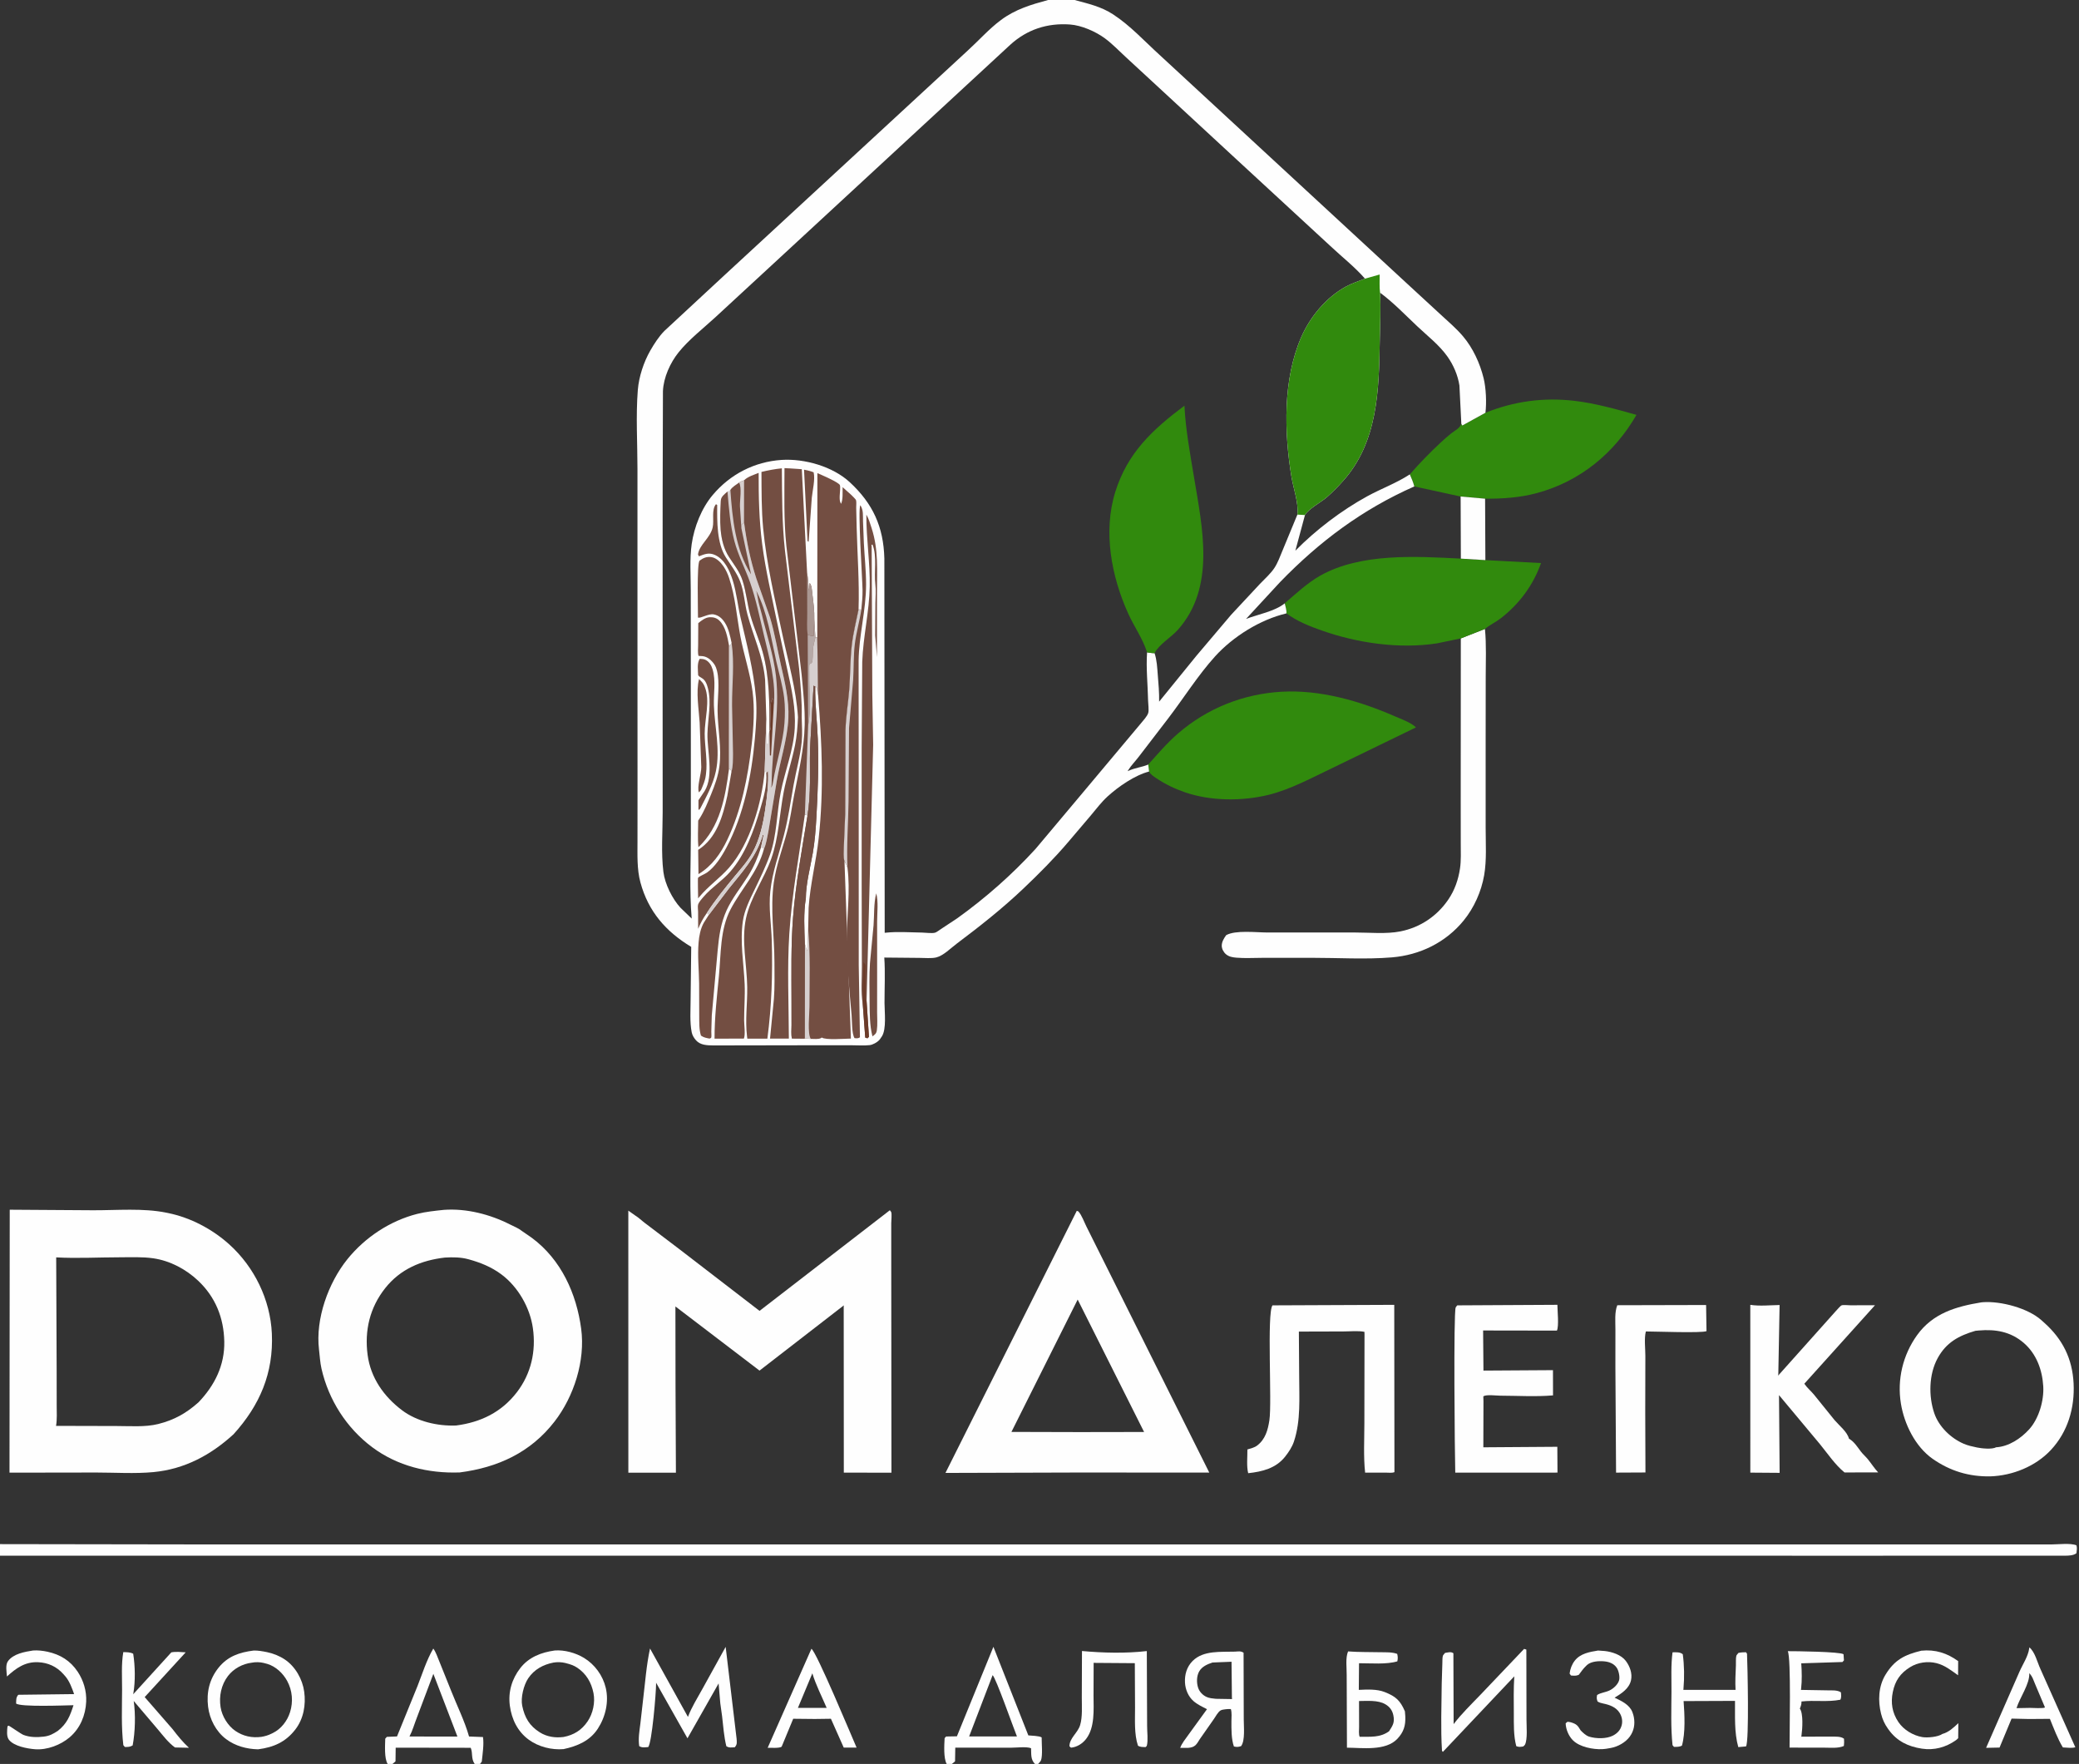 <?xml version="1.0" encoding="UTF-8"?> <svg xmlns="http://www.w3.org/2000/svg" xmlns:xlink="http://www.w3.org/1999/xlink" width="765" height="649"><rect width="100%" height="100%" fill="#333333" stroke="none"/><path fill="#FEFEFE" d="M588.024 607.28L590.515 607.457C593.212 607.764 596.548 608.859 598.23 611.081C599.724 613.055 600.71 615.708 600.158 618.199C599.467 621.322 596.635 623.076 594.118 624.626C596.578 625.791 599.566 627.148 600.639 629.878L600.765 630.232C600.956 630.765 601.103 631.264 601.205 631.822C601.672 634.381 601.251 636.816 599.711 638.931C598.131 641.1 595.318 642.663 592.692 643.134L592.248 643.209C591.343 643.377 590.49 643.529 589.565 643.568C586.175 643.71 581.314 642.788 578.826 640.353C577.228 638.789 576.174 636.297 576.11 634.055L576.772 633.494C577.209 633.53 577.623 633.56 578.046 633.69C580.128 634.332 580.539 634.835 581.617 636.65C582.459 637.516 583.566 638.589 584.735 638.954C587.279 639.749 591.134 639.811 593.504 638.582C595.117 637.747 596.257 636.563 596.722 634.782C597.142 633.178 596.789 631.479 595.889 630.099C594.557 628.059 592.255 627.26 589.975 626.783C589.133 626.607 588.576 626.469 587.844 626.022C587.482 624.968 587.486 624.739 587.675 623.637C589.11 622.735 590.84 622.667 592.357 621.911C593.75 621.217 595.343 619.758 595.772 618.213C596.115 616.973 595.627 614.686 594.91 613.626C593.864 612.082 592.144 611.433 590.344 611.26C588.375 611.072 585.527 611.221 583.995 612.581L583.649 612.915C582.607 613.891 581.786 615.077 580.933 616.218C579.917 616.665 579.114 616.552 578.046 616.46L577.563 615.747C577.769 614.051 578.393 612.375 579.452 611.016C581.526 608.357 584.914 607.79 588.024 607.28Z"></path><path fill="#FEFEFE" d="M706.989 607.339C712.118 606.823 716.415 608.191 720.535 611.164L720.508 616.385C717.95 614.59 715.67 612.705 712.565 611.923C709.343 611.113 705.688 611.632 702.866 613.384C699.232 615.64 697.354 618.384 696.494 622.506C695.659 626.511 696.259 630.225 698.578 633.632C700.519 636.481 703.945 638.534 707.308 639.121C709.192 639.45 713.157 639.081 714.71 637.979C717.111 637.319 718.832 635.65 720.604 633.993L720.547 639.517C720.271 639.8 720.018 640.057 719.694 640.286C715.982 642.903 711.701 644.067 707.187 643.378C702.168 642.613 698.063 640.664 695.017 636.48L694.675 635.999C693.477 634.337 692.68 632.566 692.178 630.58C690.981 625.838 691.179 620.481 693.782 616.198C697.125 610.694 700.872 608.811 706.989 607.339Z"></path><path fill="#FEFEFE" d="M45.369 607.86C46.63 607.915 47.883 607.839 49.014 608.461C49.73 612.956 49.837 618.554 49.069 623.045L49.008 623.371L63.038 607.951C64.772 607.616 66.573 607.843 68.326 607.944L53.24 624.41L63.473 636.161C65.397 638.652 67.193 640.916 69.528 643.051L64.395 642.945C61.919 641.178 60.056 638.632 58.104 636.324L49.205 625.843C49.924 630.895 49.746 637.197 48.819 642.18C47.841 642.792 47.075 642.756 45.943 642.762L45.385 642.097C44.585 635.402 44.903 628.42 44.924 621.682C44.938 617.185 44.6 612.29 45.369 607.86Z"></path><path fill="#FEFEFE" d="M657.841 607.515C660.385 607.499 677.256 607.694 678.357 608.648L678.507 610.889L677.966 611.502L662.798 611.986C663.014 615.015 663.098 618.197 662.757 621.216L662.692 621.762L672.387 621.925C674.006 621.969 676.034 621.752 677.397 622.659C677.472 623.62 677.631 624.476 677.189 625.372C672.509 626.316 667.6 625.467 662.885 626.022C662.91 627.044 662.672 627.701 662.285 628.64C663.602 630.429 663.227 636.183 662.893 638.453L662.812 638.96L673.845 638.957C675.323 638.969 677.311 638.801 678.527 639.722C678.622 640.67 678.59 641.444 678.476 642.391C676.45 643.318 673.627 643.015 671.428 643.016L658.497 642.992C658.449 637.943 659.118 610.063 657.841 607.515Z"></path><path fill="#FEFEFE" d="M398.13 607.453C405.86 608.164 414.264 608.361 421.986 607.477L422.099 635.021C422.082 637.09 422.52 640.398 421.997 642.275C421.934 642.501 421.689 642.629 421.534 642.806C420.554 642.765 419.565 642.853 418.728 642.275C417.305 638.026 417.668 632.803 417.655 628.376L417.577 611.931L402.821 611.823L402.425 611.777L402.382 623.934C402.407 629.005 402.927 635.614 399.619 639.846C398.29 641.547 396.249 642.832 394.08 643.019L393.519 642.492C393.519 639.484 396.558 637.626 397.442 634.734C398.363 631.719 398.053 627.745 398.065 624.586L398.13 607.453Z"></path><path fill="#FEFEFE" d="M615.43 607.935C616.769 607.927 618.175 607.771 619.206 608.648C619.756 612.667 619.823 617.202 619.466 621.244L619.419 621.746L638.624 621.747C638.45 618.766 638.624 615.722 638.753 612.74C638.798 611.706 638.669 610.188 638.913 609.208C638.974 608.962 639.508 608.391 639.679 608.155C640.634 607.943 641.504 607.913 642.48 607.91L642.844 608.461C643.03 612.733 643.678 640.569 642.48 642.551L639.632 642.813C638.111 637.418 638.473 631.372 638.422 625.804L619.506 625.878C619.863 630.775 620.228 637.51 618.899 642.258C617.962 642.789 617.003 642.706 615.959 642.721L615.433 642.088C614.751 635.62 615.016 628.956 615.048 622.457C615.071 617.693 614.807 612.657 615.43 607.935Z"></path><path fill="#FEFEFE" d="M298.575 606.636C300.426 607.714 313.464 639.033 315.191 642.985L310.466 642.992L305.749 632.381L299.835 632.459L292.162 632.384L291.88 632.364L287.623 642.65C286.822 643.286 283.631 643.039 282.48 643.062L298.575 606.636ZM298.916 615.664L293.603 628.384L299.108 628.378L304.188 628.39C302.426 624.229 300.215 619.977 298.916 615.664Z"></path><path fill="#FEFEFE" d="M746.723 606.098C748.799 607.79 749.662 611.59 750.777 614.005L763.65 642.867C762.344 643.282 760.448 642.97 759.061 642.926C757.084 639.64 755.741 635.955 754.29 632.414L746.603 632.47L740.194 632.323L735.766 642.977L730.814 643.08L743.084 615.095C744.293 612.313 746.307 609.424 746.693 606.403L746.723 606.098ZM746.704 615.617C746.928 619.54 743.197 624.638 742.004 628.474L746.977 628.382C747.891 628.387 752.021 628.657 752.481 628.211L748.971 619.91C748.279 618.337 747.935 616.858 746.704 615.617Z"></path><path fill="#FEFEFE" d="M12.162 607.264C13.841 607.13 15.84 607.359 17.487 607.719C22.205 608.75 25.891 611.035 28.575 615.055C30.734 618.288 31.893 622.191 31.715 626.101C31.488 631.092 29.521 635.864 25.677 639.165C22.339 642.032 17.313 643.936 12.914 643.596C10.034 643.373 5.117 642.478 3.274 640.092C2.335 638.877 2.613 636.638 2.752 635.177C2.893 635.097 3.013 634.937 3.175 634.937C3.475 634.939 7.72 637.975 8.626 638.323C10.974 639.224 13.6 639.247 16.062 638.957C18.228 638.701 19.46 638.001 21.265 636.846C24.653 634.18 25.751 631.391 27.046 627.394C23.875 627.455 7.474 628.123 5.928 626.769C6.001 625.441 5.826 624.618 6.724 623.56L27.274 623.308C26.477 621.058 25.546 618.474 23.957 616.666L23.631 616.307L23.311 615.94C20.852 613.184 17.661 611.723 13.984 611.572C9.203 611.376 5.908 613.779 2.561 616.829C2.444 615.219 1.929 612.615 2.905 611.238C4.874 608.463 9.051 607.755 12.162 607.264Z"></path><path fill="#FEFEFE" d="M560.815 606.681L561.635 606.922L561.646 607.483L561.696 632.758C561.69 635.034 562.14 639.984 561.142 641.901C560.997 642.178 560.707 642.351 560.49 642.576C559.411 642.719 558.97 642.86 557.939 642.461C556.899 638.588 557.05 634.341 557.034 630.361C557.016 625.842 556.912 621.285 557.207 616.774L530.921 644.573L530.603 644.162C530.087 636.047 530.441 627.667 530.501 619.523L530.732 612.079C530.783 611.268 530.698 609.968 530.93 609.208C531.012 608.937 531.537 608.401 531.727 608.149C532.858 607.996 533.839 607.598 534.799 608.274L534.885 634.35C537.814 630.511 541.326 627.12 544.664 623.645L560.815 606.681Z"></path><path fill="#FEFEFE" d="M239.188 606.531L253.14 631.7C254.475 628.131 256.652 624.697 258.492 621.351L267.018 605.929L271.037 639.67C271.134 641.053 271.317 641.811 270.362 642.874C269.162 642.918 268.304 643.151 267.264 642.475C266.359 638.754 266.144 635.209 265.704 631.439L265.042 626.684L264.422 619.383L252.966 639.574L241.415 619.11L241.421 619.471C241.439 622.662 239.884 641.387 238.502 642.798C237.219 642.877 236.373 643.117 235.215 642.461C234.781 639.602 235.302 636.899 235.645 634.066L236.641 625.295C237.418 618.971 237.833 612.779 239.188 606.531Z"></path><path fill="#FEFEFE" d="M496.041 607.602C499.984 607.904 503.99 607.807 507.944 607.902C510.004 607.952 512.174 607.803 514.129 608.515C514.372 609.564 514.399 610.197 514.171 611.253C510.2 612.47 504.309 611.939 500.077 611.951L499.993 621.751C503.01 621.613 506.637 621.414 509.502 622.547C513.595 624.167 515.213 625.614 516.959 629.65L517.1 631.474C517.247 634.837 516.553 637.252 514.171 639.766C509.866 644.31 501.329 643.062 495.631 643.02L495.535 616.271C495.566 613.602 495.032 610.034 496.041 607.602ZM500.077 625.852L500.1 635.36C500.103 636.404 499.889 638.089 500.314 639.017C504.251 638.954 507.762 639.395 511.108 636.998C512.47 634.896 513.245 633.817 512.718 631.166C512.346 629.3 511.391 627.998 509.752 627.041C507.033 625.453 503.115 625.84 500.077 625.852Z"></path><path fill="#FEFEFE" d="M454.433 607.681C455.665 607.627 456.533 607.374 457.592 608.087L457.66 632.583C457.648 635.145 458.224 640.486 456.668 642.461C455.592 642.792 455.13 642.825 454.032 642.578C453.068 639.83 453.113 636.215 453.123 633.318C453.128 631.89 453.339 630.163 452.911 628.805C452.204 628.789 451.563 628.789 450.861 628.899C450.23 628.998 449.545 629.029 449.015 629.396C448.108 630.023 447.307 631.546 446.673 632.469L441.486 639.873C441.032 640.574 440.523 641.514 439.919 642.088C438.48 643.453 436.13 643.034 434.275 643.089C434.85 641.429 436.26 639.751 437.277 638.302L444.131 628.854C442.416 627.979 440.583 627.129 439.13 625.846C437.225 624.165 436.167 621.583 436.033 619.071C435.875 616.103 436.703 613.255 438.853 611.103C442.829 607.125 449.29 607.864 454.433 607.681ZM446.167 611.686C444.291 612.306 442.275 613.155 441.251 614.973C440.289 616.679 440.265 619.113 440.858 620.937C441.354 622.466 442.578 623.746 444.055 624.39C445.059 624.828 446.326 624.933 447.402 625.04L453.351 625.14L453.298 624.55L453.161 611.403L446.167 611.686Z"></path><path fill="#FEFEFE" d="M348.345 649C347.156 646.884 347.449 642.018 347.587 639.511L348.135 638.911L352.109 638.839L365.541 605.91L378.389 638.497C379.517 638.623 382.464 638.651 383.297 639.249C383.273 641.316 383.724 645.914 383.044 647.692C382.901 648.064 382.288 648.68 382.007 649L380.814 649L350.263 649L348.345 649ZM365.249 616.336L356.605 638.896L365.666 638.881L374.202 638.894C372.973 635.899 366.43 617.287 365.249 616.336ZM350.263 649L380.814 649C379.195 647.319 379.497 645.426 379.396 643.219C377.754 642.56 373.899 643.033 372.028 643.029L351.51 643.001L351.425 648.066L350.263 649Z"></path><path fill="#FEFEFE" d="M142.643 649C141.362 646.987 141.697 642.17 141.757 639.713L142.341 639.041L146.084 638.887L153.653 620.287C155.419 615.77 156.984 610.742 159.434 606.557C160.388 607.788 160.969 609.68 161.588 611.116L165.976 622.034C168.159 627.581 170.975 633.183 172.594 638.911L177.72 639.103C178.136 641.756 177.551 645.422 177.283 648.131L176.644 649L174.658 649L144.431 649L142.643 649ZM159.462 615.857L153.472 631.755C152.532 634.123 151.849 636.636 150.683 638.902L160.257 638.93L168.313 638.925L159.462 615.857ZM144.431 649L174.658 649C173.25 646.911 174.066 645.195 173.209 643.062L145.6 643.02L145.534 648.066L144.431 649Z"></path><path fill="#FEFEFE" d="M595.103 480.227L627.786 480.149L627.937 489.755C626.42 490.543 608.791 489.877 605.615 489.88C604.956 492.466 605.439 496.249 605.437 498.958L605.39 519.256L605.47 541.767L594.655 541.82L594.41 503.018L594.417 489.08C594.423 486.291 594.069 482.839 595.103 480.227Z"></path><path fill="#FEFEFE" d="M93.357 607.278C95.001 607.246 96.64 607.544 98.24 607.87C100.531 608.338 102.837 609.26 104.795 610.568C108.679 613.164 111.299 617.828 111.931 622.393C112.602 627.24 111.717 632.367 108.701 636.296C105.121 640.961 100.644 642.896 94.952 643.624C90.745 643.524 86.559 642.404 83.166 639.846C79.452 637.046 77.128 632.522 76.569 627.95C75.926 622.69 77.051 617.833 80.389 613.636C83.776 609.376 88.153 607.934 93.357 607.278ZM92.623 611.752C89.254 612.169 85.979 613.921 83.888 616.646C81.395 619.892 80.543 624.089 81.167 628.113C81.682 631.434 83.839 634.953 86.596 636.84C89.513 638.837 92.758 639.502 96.239 639.031C97.615 638.786 98.671 638.471 99.921 637.856L100.405 637.624C103.472 636.106 105.725 633.168 106.734 629.934C107.924 626.122 107.585 622.014 105.69 618.501C104.154 615.654 101.486 613.132 98.34 612.193L97.493 611.97L97.066 611.854C95.713 611.508 94 611.478 92.623 611.752Z"></path><path fill="#FEFEFE" d="M204.129 607.262C207.702 606.98 211.851 608.144 214.889 609.99C218.856 612.401 221.815 616.455 222.891 620.982C224.112 626.12 222.817 631.671 219.982 636.03C217.051 640.537 212.393 642.472 207.359 643.549C202.975 643.925 198.134 642.691 194.57 640.086C190.466 637.086 188.265 632.544 187.606 627.583C186.935 622.526 188.336 617.768 191.437 613.76C194.584 609.692 199.191 607.946 204.129 607.262ZM203.66 611.708C199.879 612.445 196.583 614.215 194.378 617.483C192.702 619.965 191.542 624.634 192.156 627.605C193.056 631.959 194.845 635.013 198.639 637.388C201.278 639.041 204.293 639.47 207.344 639.088C211.158 638.365 214.045 636.565 216.244 633.307C218.182 630.436 219.059 626.384 218.386 622.961C217.615 619.043 215.718 615.787 212.355 613.563C211.152 612.768 209.817 612.32 208.433 611.971L208.009 611.857C206.683 611.519 205.017 611.477 203.66 611.708Z"></path><path fill="#FEFEFE" d="M536.232 480.277L573.065 480.077C573.077 482.168 573.687 487.924 572.884 489.566L545.734 489.522L545.862 504.28L571.438 504.119L571.457 513.401C565.137 513.947 558.433 513.53 552.078 513.509C550.555 513.505 546.989 513.002 545.812 513.745L545.865 515.652L545.818 532.505L573.042 532.316L573.105 541.814L535.484 541.823C535.286 534.948 534.806 483.025 535.642 481.052C535.769 480.753 536.035 480.535 536.232 480.277Z"></path><path fill="#FEFEFE" d="M644.051 480.085C647.439 480.618 651.384 480.21 654.831 480.152L654.358 505.56L654.287 506.134L675.617 482.271C676.062 481.828 677.199 480.435 677.654 480.274C678.308 480.043 680.094 480.256 680.846 480.251L689.933 480.234L663.928 509.114C664.947 510.6 666.274 511.703 667.432 513.064L675.075 522.525C676.737 524.465 679.734 526.823 680.356 529.33C682.306 530.441 683.448 532.386 684.775 534.112C685.547 535.116 686.524 535.93 687.32 536.91C688.631 538.525 689.666 540.202 691.103 541.742L678.721 541.758C675.342 539.058 672.325 534.57 669.571 531.222L654.612 513.306L654.842 541.903L644.06 541.822L644.051 480.085Z"></path><path fill="#FEFEFE" d="M468.236 480.277L513.037 480.086L513.107 541.645C512.235 542.007 511.016 541.825 510.059 541.826L502.314 541.827C501.675 535.867 502.041 529.613 502.041 523.609L502.093 490.86L502.065 490.019C499.739 489.559 496.801 489.876 494.401 489.881L477.94 489.926L478.051 506.111C478.053 514.186 478.709 522.644 476.114 530.412C475.449 532.404 474.161 534.33 472.862 535.969C469.471 540.246 464.43 541.48 459.29 542.026C458.642 539.492 459.036 535.959 458.997 533.297C460.161 532.951 461.533 532.635 462.518 531.903C465.618 529.602 466.548 526.114 467.095 522.525C468.088 516.01 466.107 483.076 468.236 480.277Z"></path><path fill="#FEFEFE" d="M537.528 234.885L546.412 231.404C546.971 237.252 546.699 243.263 546.693 249.135L546.664 277.771L546.672 304.723C546.668 310.358 547.087 316.437 546.122 322.007C545.083 328.008 542.422 333.978 538.572 338.695C531.969 346.786 522.466 351.402 512.151 352.25C502.462 353.047 492.258 352.391 482.507 352.404L464.438 352.418C461.344 352.417 458.08 352.623 455.002 352.36C453.548 352.236 452.244 352.038 451.094 351.077C450.271 350.389 449.573 349.117 449.561 348.021C449.546 346.524 450.358 345.245 451.189 344.074C454.586 342.147 462.297 343.082 466.255 343.09L498.515 343.091C503.857 343.087 510.09 343.72 515.292 342.686C522.539 341.244 528.687 337.149 532.874 331.049C535.263 327.569 536.617 323.667 537.233 319.511C537.675 316.526 537.5 313.348 537.508 310.327L537.492 294.955L537.528 234.885Z"></path><path fill="#318A0D" d="M546.593 151.868C557.071 147.646 567.876 146.17 579.125 147.451C586.805 148.326 594.729 150.548 602.166 152.646C594.013 166.775 581.407 177.117 565.567 181.404C559.35 183.087 552.877 183.527 546.464 183.483L537.462 182.686L520.417 178.973C520.021 177.423 519.396 176.002 518.765 174.538C522.206 170.573 526.269 166.392 530.123 162.824C531.39 161.651 532.683 160.479 534.045 159.416C535.502 158.278 537.037 157.684 537.718 155.937L538.077 156.559L546.593 151.868Z"></path><path fill="#318A0D" d="M472.744 221.99L472.889 221.836C476.92 218.363 481.196 214.387 485.829 211.782C500.704 203.416 521.027 204.682 537.547 205.535L546.567 206.08L567.038 207.17C564.187 215.315 558.966 222.309 552.136 227.558C550.302 228.968 548.169 229.915 546.412 231.404L537.528 234.885L528.773 236.705C514.897 238.848 499.508 236.62 486.37 231.985C481.703 230.339 477.378 228.629 473.351 225.685C473.498 224.586 472.974 223.093 472.744 221.99Z"></path><path fill="#318A0D" d="M422.515 281.299C426.068 277.318 429.476 273.318 433.529 269.817C444.2 260.602 457.472 255.315 471.517 254.512C485.756 253.697 500.326 257.892 513.25 263.545C515.462 264.513 519.057 265.803 520.822 267.437L521.012 267.643L490.428 282.493C482.855 286.088 474.707 290.552 466.544 292.505C456.852 294.823 445.401 294.748 435.959 291.487C432.354 290.242 428.753 288.53 425.593 286.395C424.565 285.701 423.387 285.009 422.819 283.87L422.515 281.299Z"></path><path fill="#FEFEFE" d="M0 568.128L74.446 568.242L214.394 568.243L636.348 568.235L731.445 568.243L754.787 568.247C757.223 568.247 761.887 567.657 764.066 568.568C764.363 569.531 764.169 570.489 764.062 571.471C762.975 572.322 761.303 572.364 759.957 572.381L680.024 572.396L520.148 572.378L0 572.387L0 568.128Z"></path><path fill="#FEFEFE" d="M729.007 479.183L729.728 479.114C736.282 478.664 746.18 481.305 751.105 485.679L752.222 486.684C759.007 492.746 762.561 499.927 763.014 509.016C763.462 518.023 760.89 526.807 754.643 533.5C749.028 539.517 740.544 542.924 732.409 543.195C724.574 543.349 717.558 541.24 711.137 536.737C704.759 532.264 700.71 523.98 699.474 516.461C698.013 507.579 700.193 498.515 705.421 491.238C711.219 483.168 719.755 480.709 729.007 479.183ZM726.872 489.645C720.751 491.441 716.148 493.919 712.978 499.731C709.755 505.642 709.598 513.688 711.763 520.009C713.443 524.917 717.821 529.128 722.51 531.172C724.122 531.875 725.806 532.222 727.518 532.583C729.12 532.92 733.076 533.337 734.448 532.503C739.143 532.246 743.595 529.278 746.673 525.877C750.236 521.939 752.162 515.288 751.846 510.036C751.483 504.029 749.355 498.152 744.697 494.122C739.871 489.947 734.306 488.998 728.158 489.524L726.872 489.645Z"></path><path fill="#FEFEFE" d="M327.43 445.286C327.592 445.501 327.813 445.682 327.915 445.931C328.237 446.722 327.945 449.043 327.948 450.023L327.952 465.053L328.021 541.851L310.495 541.819L310.456 480.712L310.502 480.278L279.478 504.282L248.531 480.682L248.569 509.869L248.714 541.853L231.212 541.844L231.201 445.422L233.638 447.146C235.053 448.028 236.071 449.06 237.377 450.041L250.123 459.713L279.488 482.307L327.43 445.286Z"></path><path fill="#FEFEFE" d="M396.216 445.501C396.427 445.592 396.69 445.609 396.849 445.775C397.989 446.965 399.008 449.78 399.777 451.303L408.187 468.133L444.977 541.81L396.881 541.784L347.897 541.931L396.216 445.501ZM396.546 478.146L372.174 526.842L397.255 526.908L420.986 526.869L396.546 478.146Z"></path><path fill="#FEFEFE" d="M163.314 445.144C171.609 444.536 180.374 446.799 187.701 450.533C189.18 451.286 190.726 451.853 192.032 452.903L195.732 455.459C206.499 463.446 212.134 475.981 213.854 488.903C215.413 500.616 211.208 513.774 204.075 523.001C195.231 534.441 183.177 539.944 169.144 541.754C157.672 542.159 146.272 539.43 136.951 532.462C127.511 525.404 120.938 515.091 118.306 503.611C117.779 501.311 117.667 498.907 117.386 496.57C116.02 485.235 120.838 471.943 127.866 463.248C134.332 455.249 143.557 449.147 153.56 446.615C156.684 445.824 160.116 445.485 163.314 445.144ZM163.707 462.694C155.047 463.693 147.333 466.905 141.755 473.93C136.08 481.077 134.085 489.514 135.268 498.494C136.381 506.939 141.24 513.818 147.914 518.856C153.407 523.004 161.022 524.753 167.816 524.484C176.889 523.312 184.561 519.594 190.209 512.225C195.438 505.403 197.275 497.171 196.089 488.702C195.03 481.135 190.62 473.419 184.438 468.844C180.758 466.12 176.785 464.532 172.419 463.328C169.539 462.533 166.665 462.533 163.707 462.694Z"></path><path fill="#FEFEFE" d="M3.584 445.089L34.279 445.29C43.021 445.318 52.631 444.438 61.204 446.177L61.815 446.304C70.109 447.983 78.159 452.24 84.408 457.889C93.606 466.204 99.463 478.195 100.032 490.627C100.699 505.2 95.577 517.068 85.941 527.701C77.54 535.379 67.928 540.538 56.456 541.628C49.645 542.275 42.338 541.788 35.474 541.785L3.495 541.834L3.584 445.089ZM20.678 462.626L20.848 504.393L20.861 517.18C20.864 519.626 21.038 522.206 20.628 524.619L42.995 524.675C47.906 524.675 53.465 525.13 58.237 523.931C64.14 522.447 68.585 519.941 73.079 515.912C78.968 509.754 82.702 502.339 82.528 493.619C82.354 484.887 79.294 477.242 72.917 471.215C68.419 466.965 62.571 463.861 56.404 462.965C52.367 462.379 48.142 462.595 44.068 462.597C36.34 462.601 28.377 463.047 20.678 462.626Z"></path><path fill="#FEFEFE" d="M385.666 0L395.432 0C400.455 1.368 405.146 2.391 409.581 5.288C415.937 9.44 421.066 15.096 426.654 20.172L465.307 55.888L517.159 103.8L530.233 115.846C532.998 118.395 535.833 120.799 538.288 123.677C541.973 127.996 544.582 133.666 545.922 139.162C546.817 142.829 547.041 148.129 546.593 151.868L538.077 156.559L537.718 155.937C537.037 157.684 535.502 158.278 534.045 159.416C532.683 160.479 531.39 161.651 530.123 162.824C526.269 166.392 522.206 170.573 518.765 174.538C519.396 176.002 520.021 177.423 520.417 178.973L537.462 182.686L546.464 183.483L546.567 206.08L537.547 205.535C521.027 204.682 500.704 203.416 485.829 211.782C481.196 214.387 476.92 218.363 472.889 221.836L472.744 221.99C472.974 223.093 473.498 224.586 473.351 225.685C463.69 227.965 453.696 234.219 447.086 241.528C440.844 248.431 435.595 256.792 429.935 264.217L419.086 278.346C417.831 280 416.21 281.644 415.129 283.386L414.95 283.746L415.236 283.609C417.592 282.501 420.13 282.3 422.515 281.299L422.819 283.87C417.632 285.191 411.49 289.444 407.612 292.979C405.3 295.087 403.381 297.627 401.381 300.025L393.004 309.877C387.915 315.857 382.307 321.48 376.615 326.889C368.829 334.288 360.565 340.8 351.989 347.241C349.896 348.813 347.092 351.645 344.522 352.264C342.73 352.696 340.271 352.436 338.396 352.436L325.39 352.312C325.763 357.815 325.464 363.507 325.472 369.03C325.476 372.323 326.258 378.671 324.474 381.359L324.261 381.666C324.018 382.029 323.797 382.394 323.496 382.714C322.733 383.524 321.152 384.401 320.022 384.53C317.856 384.776 315.481 384.579 313.294 384.582L299.692 384.58L262.512 384.645C260.271 384.612 257.745 384.587 256.129 382.782C255.367 381.931 254.743 380.923 254.52 379.798C253.769 376.012 254.119 371.724 254.118 367.861L254.345 348.383C245.014 342.753 238.562 335.369 235.66 324.69C234.313 319.733 234.589 314.419 234.575 309.327L234.587 289.148L234.565 231.478L234.566 172.626C234.569 163.075 233.936 153.035 234.691 143.531C235.08 138.64 236.868 133.174 239.321 128.93C240.762 126.437 242.441 123.821 244.461 121.767L266.553 101.277L317.318 54.406L356.088 18.606C360.132 14.935 363.957 10.596 368.332 7.35C373.676 3.385 379.363 1.715 385.666 0ZM422.084 240.015C422.992 240.147 423.913 240.348 424.83 240.308C425.694 242.792 425.813 245.696 426.023 248.309C426.291 251.643 426.582 254.796 426.522 258.158L440.326 241.175L453.001 226.214L463.614 214.831C465.411 212.929 467.546 211.101 468.98 208.899C470.223 206.99 471.062 204.601 471.944 202.506L477.394 189.333C477.926 185.175 475.896 179.618 475.21 175.421C472.508 158.906 472.022 139.566 478.853 123.961C482.132 116.47 488.07 109.336 495.308 105.41C497.473 104.236 499.966 103.423 502.265 102.524C498.506 98.206 493.756 94.491 489.578 90.563L455.218 58.859L426.579 32.386L414.204 20.96C411.696 18.662 409.288 16.112 406.551 14.096C403.145 11.588 397.971 9.316 393.706 9.011C385.388 8.417 377.944 10.838 371.767 16.446L287.435 94.381L263.2 116.758C258.76 120.837 253.505 124.915 249.726 129.601C246.607 133.469 244.156 138.895 243.938 143.905L243.829 182.367L243.826 256.298L243.838 298.934C243.841 306.03 243.231 313.775 244.107 320.809C244.658 325.236 247.412 330.774 250.423 334.022L254.521 337.965C253.635 327.673 254.216 317.083 254.208 306.752L254.202 251.257L254.174 217.232C254.183 211.662 253.725 205.669 254.522 200.167C255.431 193.897 258.122 187.032 262.234 182.147C268.677 174.491 277.604 169.873 287.611 169.217C295.985 168.668 306.393 171.608 312.662 177.396C321.19 185.27 325.114 193.854 325.413 205.503L325.537 343.209L325.841 343.173C330.21 342.699 334.993 343.054 339.399 343.123C340.622 343.142 342.943 343.482 344.072 343.159C344.68 342.985 345.706 342.151 346.274 341.797L352.236 337.864C362.668 330.372 372.353 321.843 381.034 312.352L397.392 292.882L419.81 266.148C420.626 265.144 422.113 263.577 422.502 262.342C422.822 261.33 422.481 259 422.458 257.807C422.342 251.937 421.673 245.853 422.084 240.015ZM507.811 107.684C508.127 113.556 507.799 119.526 507.706 125.409C507.418 143.475 506.992 162.705 494.192 176.976C492.332 179.05 490.353 181.071 488.264 182.913C486.116 184.806 481.485 187.194 480.182 189.505L476.647 202.62C484.219 194.928 493.634 187.782 503.079 182.605C508.277 179.756 513.759 177.807 518.765 174.538C522.206 170.573 526.269 166.392 530.123 162.824C531.39 161.651 532.683 160.479 534.045 159.416C535.502 158.278 537.037 157.684 537.718 155.937L537.019 141.847C536.444 138.068 534.816 134.296 532.609 131.186C529.614 126.965 525.408 123.715 521.656 120.191C517.208 116.013 512.718 111.293 507.811 107.684ZM520.417 178.973C501.234 187.472 485.548 199.182 470.994 214.198L458.513 227.712C462.973 226.028 469.039 224.955 472.744 221.99L472.889 221.836C476.92 218.363 481.196 214.387 485.829 211.782C500.704 203.416 521.027 204.682 537.547 205.535L546.567 206.08L546.464 183.483L537.462 182.686L520.417 178.973Z"></path><path fill="#734E42" d="M295.858 172.807C297.061 173.068 298.25 173.293 299.388 173.777C300.011 176.335 298.991 180.441 298.718 183.096L297.637 198.119L297.54 199.333L297.147 199.064L295.858 172.807Z"></path><path fill="#734E42" d="M257.219 249.857C258.073 250.645 258.765 251.327 259.21 252.419L259.374 252.847C261.374 257.76 259.267 264.771 259.3 269.942C259.332 274.875 260.417 279.934 259.769 284.843L259.684 285.455C259.446 287.294 258.699 288.908 257.984 290.603C257.758 290.965 257.478 291.224 257.179 291.527C256.38 289.586 258.096 284.637 258.045 282.211L257.45 265.84C257.162 261.063 256.015 254.532 257.219 249.857Z"></path><path fill="#734E42" d="M322.417 328.679C323.274 331.637 322.75 335.931 322.752 339.054L322.756 360.555L322.746 372.44C322.745 374.543 322.951 376.975 322.652 379.05C322.473 380.296 321.959 380.62 321.034 381.303C319.978 377.272 320.024 372.609 319.979 368.466C319.928 363.792 319.825 359.051 320.116 354.384L321.437 340.443C321.727 336.633 321.472 332.375 322.417 328.679Z"></path><path fill="#734E42" d="M257.462 242.401C258.243 242.43 259.024 242.458 259.723 242.845C261.06 243.585 261.781 244.861 262.208 246.282C263.476 250.502 262.544 255.165 262.689 259.507C262.957 267.519 265.103 275.812 263.413 283.784C262.398 288.573 259.956 293.069 257.718 297.373L257.273 297.972L257.014 297.785L257.009 294.423L259.31 291.004C262.738 285.305 260.168 276.253 260.317 269.95C260.45 264.339 261.91 258.658 260.465 253.102C260.101 251.703 259.533 250.179 258.199 249.455C257.642 249.153 257.33 248.961 256.899 248.466C256.834 246.525 256.441 244.097 257.462 242.401Z"></path><path fill="#734E42" d="M281.955 284.345L282.612 283.62C282.884 288.195 282.269 292.99 281.623 297.542C280.844 303.028 279.57 308.854 276.865 313.74C275.082 316.962 272.646 319.626 270.319 322.44C266.785 326.714 263.026 331.347 260.034 336.013C258.712 337.866 257.777 339.63 256.899 341.73L256.872 335.42C256.869 334.757 256.691 333.502 256.861 332.892C257.145 331.875 258.268 330.68 258.945 329.888C261.86 326.481 265.792 324.071 268.714 320.708C274.321 314.255 277.358 305.708 279.747 297.618C281.03 293.275 282.303 288.918 281.955 284.345Z"></path><path fill="#734E42" d="M260.782 336.665L268.159 326.954C273.191 320.683 278.179 315.376 280.586 307.464L280.681 307.142L280.981 307.313L280.004 311.842C278.824 315.581 277.383 318.924 275.3 322.256C272.704 326.409 269.383 330.482 267.359 334.944C265.227 339.642 264.557 344.434 264.089 349.51L261.911 373.586L261.735 379.564C261.728 380.006 261.853 381.398 261.708 381.746C261.616 381.967 261.303 382.001 261.101 382.128C259.885 381.9 258.947 381.751 257.926 381.025C257.2 378.719 257.318 376.178 257.291 373.78L257.251 361.812C257.19 356.787 256.629 351.755 257.058 346.731C257.27 344.255 257.748 341.789 258.927 339.581L260.782 336.665Z"></path><path fill="#734E42" d="M268.248 282.866C266.886 293.313 264.97 304.229 257.003 311.707C256.665 308.518 256.905 305.126 256.914 301.913L257.326 301.303C259.128 298.491 260.423 295.272 261.682 292.186C263.016 288.916 264.283 285.424 264.725 281.906C265.582 275.078 264.129 268.371 264.044 261.556C263.989 257.098 264.911 251.121 263.844 246.856L263.72 246.411C263.42 245.295 263.008 244.531 262.253 243.649C261.203 242.423 259.911 241.487 258.252 241.393L257.926 241.382L257.386 241.346L257.032 241.336C256.7 240.132 256.885 238.585 256.89 237.321L256.936 229.276C258.142 228.274 259.593 227.151 261.217 227.094C262.546 227.047 263.708 227.374 264.674 228.313C267.059 230.632 267.687 234.476 268.274 237.591L268.248 282.866Z"></path><path fill="#734E42" d="M317.452 369.298C316.693 365.038 317.157 360.012 317.132 355.65L317.067 325.839L317.059 275.552L317.275 243.517C317.596 234.214 319.853 225.198 320.028 215.859C320.193 207.031 318.726 198.191 318.791 189.347C319.67 190.823 320.196 192.671 320.723 194.305C323.32 202.354 322.688 209.813 322.703 218.152L322.691 241.789L322.032 233.79L322.11 221.907C322.133 219.612 322.386 217.325 322.104 215.044C321.537 210.462 322.8 204.67 321.053 200.369L320.674 200.454L320.738 201.084L320.985 255.671L321.295 274.017L318.873 368.303L319.745 381.479L319.186 382.02L318.377 381.751L317.452 369.298Z"></path><path fill="#6B3B29" d="M317.452 369.298L317.722 353.988C317.961 354.312 318.299 354.582 318.439 354.96C318.605 355.409 318.447 356.814 318.45 357.345L318.487 365.456C318.492 366.401 318.276 367.568 318.873 368.303L319.745 381.479L319.186 382.02L318.377 381.751L317.452 369.298Z"></path><path fill="#734E42" d="M281.371 283.676C280.363 295.248 276.028 310.422 268.24 319.284C264.834 323.158 260.567 326.054 257.26 330.08L256.888 330.542C256.885 329.726 256.722 323.103 256.859 322.959C257.497 322.292 259.25 321.657 260.096 321.074C263.142 318.976 265.638 314.978 267.347 311.751C273.71 299.732 276.569 285.254 277.761 271.793C278.197 266.869 278.584 261.676 278.168 256.737C277.309 246.546 274.801 237.111 272.496 227.215C271.432 222.646 270.993 217.833 269.57 213.371C268.476 209.937 266.631 205.821 263.156 204.22C260.904 203.183 259.316 203.855 257.179 204.69L256.842 204.001C257.313 200.357 261.355 198.024 262.244 194.029C262.831 191.394 261.706 187.615 263.455 185.509L263.903 185.801C263.865 191.852 263.735 199.8 267.093 205.081C268.928 207.965 271.047 210.644 272.311 213.857C273.813 217.672 273.976 222.118 275.039 226.091C277.217 234.23 280.814 241.61 281.533 250.147L281.987 264.714L281.371 283.676Z"></path><path fill="#734E42" d="M316.943 224.276C317.17 221.892 317.424 219.478 317.384 217.082C317.307 212.418 315.61 187.39 316.571 185.889C317.774 187.663 317.499 189.811 317.562 191.86L317.871 199.808C318.119 204.915 318.692 209.92 318.688 215.05C318.681 224.601 316.053 233.682 315.94 243.188L315.973 289.379L315.988 355.16L316.429 381.666C315.654 382.138 315.333 382.014 314.444 381.967C313.398 380.376 313.545 375.626 313.363 373.562C312.532 364.093 311.543 354.667 311.585 345.143C311.623 336.518 312.925 327.939 311.855 319.315C311.591 318.4 311.233 317.708 310.74 316.896C310.285 315.378 310.471 313.207 310.503 311.623L311.004 299.472L311.125 268.622C311.243 263.702 312.072 258.864 312.468 253.969C312.915 248.431 312.801 242.839 313.435 237.319C313.936 232.96 315.061 228.548 315.919 224.241L316.943 224.276Z"></path><path fill="#D6CFCF" d="M315.919 224.241L316.943 224.276C316.315 228.576 315.042 232.771 314.537 237.07C314.019 241.472 314.207 245.926 313.914 250.343L312.419 267.884L312.24 294.911C312.127 303.049 311.456 311.176 311.855 319.315C311.591 318.4 311.233 317.708 310.74 316.896C310.285 315.378 310.471 313.207 310.503 311.623L311.004 299.472L311.125 268.622C311.243 263.702 312.072 258.864 312.468 253.969C312.915 248.431 312.801 242.839 313.435 237.319C313.936 232.96 315.061 228.548 315.919 224.241Z"></path><path fill="#D6CFCF" d="M271.969 177.564C272.514 177.196 273.222 176.961 273.826 176.694L273.807 192.36C274.746 199.458 276.105 206.053 278.31 212.883L283.372 227.309C285.072 232.989 286.042 238.968 287.364 244.754C288.822 251.128 290.374 257.578 290.095 264.173C289.764 272.008 287.034 279.846 285.775 287.604L282.75 305.865C282.32 307.91 281.989 310.426 281.117 312.3L280.004 311.842L280.981 307.313L280.681 307.142L280.586 307.464C278.179 315.376 273.191 320.683 268.159 326.954L260.782 336.665L260.034 336.013C263.026 331.347 266.785 326.714 270.319 322.44C272.646 319.626 275.082 316.962 276.865 313.74C279.57 308.854 280.844 303.028 281.623 297.542C282.269 292.99 282.884 288.195 282.612 283.62L281.955 284.345L281.371 283.676L281.987 264.714L282.034 265.159L282.206 273.69L282.583 273.499C282.615 271.985 282.361 270.33 283.129 269.016C283.146 259.291 283.246 249.295 280.619 239.848C279.353 235.296 277.397 230.953 276.12 226.409C274.933 222.189 274.575 217.758 273.223 213.58C272.178 210.35 270.15 207.834 268.311 205.034C264.394 199.068 264.903 191.033 265.234 184.201C265.306 182.72 266.665 181.797 267.688 180.861C268.078 180.746 268.411 180.481 268.753 180.266C269.517 179.124 270.861 178.355 271.969 177.564Z"></path><path fill="#6B3B29" d="M283.129 269.016C283.781 268.185 283.638 267.25 283.646 266.253C283.665 263.823 282.998 259.004 284.186 256.973L284.454 257.059L284.69 260.145L283.7 277.971L283.299 277.952L283.129 269.016Z"></path><path fill="#734E42" d="M271.969 177.564C272.514 177.196 273.222 176.961 273.826 176.694L273.807 192.36L272.871 192.981L272.798 194.331L276.366 211.326C270.564 202.136 269.5 190.797 268.753 180.266C269.517 179.124 270.861 178.355 271.969 177.564Z"></path><path fill="#D6CFCF" d="M271.969 177.564C272.514 177.196 273.222 176.961 273.826 176.694L273.807 192.36L272.871 192.981L272.798 194.331L272.269 186.211C272.219 183.958 273.021 179.42 271.969 177.564Z"></path><path fill="#734E42" d="M278.274 217.34C282.402 225.407 283.681 234.567 285.639 243.295C286.64 247.76 287.988 252.178 288.543 256.736C288.908 259.738 288.873 263.097 288.654 266.115C288.142 273.192 285.632 280.386 284.512 287.438C284.334 288.332 284.31 289.112 283.7 289.816C283.87 289.325 283.931 288.99 283.934 288.464C283.999 275.097 287.078 262.13 285.529 248.693C284.657 241.137 282.103 233.43 280.316 226.024C279.846 224.077 279.136 222.045 278.846 220.078C278.706 219.128 278.525 218.268 278.274 217.34Z"></path><path fill="#734E42" d="M267.688 180.861C268.21 187.033 268.663 193.075 270.235 199.09C271.621 204.393 274.249 209.251 276.043 214.407C278.181 220.55 279.533 227.111 281.034 233.441C283.124 242.255 285.67 250.983 284.69 260.145L284.454 257.059L284.186 256.973C282.998 259.004 283.665 263.823 283.646 266.253C283.638 267.25 283.781 268.185 283.129 269.016C283.146 259.291 283.246 249.295 280.619 239.848C279.353 235.296 277.397 230.953 276.12 226.409C274.933 222.189 274.575 217.758 273.223 213.58C272.178 210.35 270.15 207.834 268.311 205.034C264.394 199.068 264.903 191.033 265.234 184.201C265.306 182.72 266.665 181.797 267.688 180.861Z"></path><path fill="#734E42" d="M269.213 236.572C268.646 234.027 268.153 231.299 266.709 229.079C265.718 227.555 264.513 226.437 262.686 226.063C260.686 225.654 257.919 227.591 256.834 227.22C256.866 224.595 256.361 207.689 257.398 206.3C258.729 205.295 260.069 204.713 261.773 204.978C263.642 205.268 265.206 206.892 266.231 208.398C267.133 209.724 267.75 211.078 268.261 212.597C270.6 219.55 271.093 227.025 272.451 234.211C273.73 240.975 275.986 247.523 276.898 254.36C277.74 260.669 277.306 267.76 276.571 274.06C275.172 286.056 272.846 297.927 267.638 308.921C265.187 314.095 261.962 318.631 257.018 321.614L256.899 312.694C263.722 308.329 265.973 300.339 267.634 292.776L269.169 283.888C268.892 283.267 268.828 283.231 268.248 282.866L268.274 237.591C268.897 237.424 268.894 237.106 269.213 236.572Z"></path><path fill="#D6CFCF" d="M269.213 236.572C270.317 244.203 269.34 251.871 269.376 259.533L269.735 277.35C269.689 279.323 269.768 282.048 269.169 283.888C268.892 283.267 268.828 283.231 268.248 282.866L268.274 237.591C268.897 237.424 268.894 237.106 269.213 236.572Z"></path><path fill="#734E42" d="M273.826 176.694C275.106 175.382 277.467 174.678 279.156 173.982C279.135 182.752 279.316 191.325 280.435 200.044C281.675 209.712 283.989 219.404 285.941 228.953L289.805 246.849C291.358 253.893 292.848 260.688 292.439 267.957C291.991 275.915 288.808 283.741 287.271 291.542C285.799 299.007 285.878 307.332 283.325 314.491C281.757 318.892 279.674 323.141 277.648 327.345C275.897 330.977 273.936 334.86 273.35 338.885C272.222 346.634 273.671 354.301 274.007 362.064C274.199 366.507 273.799 370.971 273.811 375.418C273.816 377.142 274.335 380.611 273.73 382.127L262.929 382.158C262.919 374.304 263.778 366.91 264.536 359.12C265.326 350.994 264.927 341.948 268.833 334.561C272.934 326.804 278.781 321.058 281.117 312.3C281.989 310.426 282.32 307.91 282.75 305.865L285.775 287.604C287.034 279.846 289.764 272.008 290.095 264.173C290.374 257.578 288.822 251.128 287.364 244.754C286.042 238.968 285.072 232.989 283.372 227.309L278.31 212.883C276.105 206.053 274.746 199.458 273.807 192.36L273.826 176.694Z"></path><path fill="#734E42" d="M293.626 263.886C293.001 253.714 290.047 243.542 287.927 233.582C285.165 220.607 282.055 207.516 280.809 194.293C280.166 187.46 280.235 180.492 280.194 173.635C282.704 173.03 285.123 172.559 287.693 172.308C287.78 182.402 287.733 192.586 288.847 202.631L294.051 246.03C294.568 252.011 295.142 257.923 295.001 263.938C295.069 266.871 295.286 269.935 295.009 272.854C294.489 278.337 292.926 283.599 291.976 289.001C290.893 295.162 290.036 301.184 288.457 307.256C286.637 314.254 284.239 320.633 283.449 327.913C282.781 334.067 283.813 340.019 283.983 346.15C284.322 358.337 283.959 370.049 282.368 382.149L274.991 382.161L274.943 381.828L274.878 381.273C274.15 375.351 275.035 369.19 274.951 363.213C274.835 354.933 272.753 345.989 274.508 337.834C276.149 330.213 281.186 323.306 283.799 315.931C286.531 308.22 286.833 299.549 288.35 291.527C289.451 285.703 291.356 280.059 292.529 274.255C293.223 270.818 293.464 267.377 293.626 263.886Z"></path><path fill="#734E42" d="M296.165 299.669C294.158 314.332 291.38 328.76 290.438 343.56C289.628 356.287 290.233 369.376 290.274 382.139L283.347 382.133L284.769 367.534C285.104 363.097 284.974 358.565 284.97 354.115C284.96 344.309 283.357 334.49 284.727 324.717C285.629 318.285 287.949 312.293 289.601 306.049C290.791 301.552 291.336 297.066 292.213 292.526C293.878 283.918 295.908 275.544 296.097 266.732C296.23 260.517 295.527 254.336 294.967 248.156L289.34 200.71C288.366 191.306 288.659 181.671 288.663 172.23L295.032 172.631L296.984 210.698C297.332 212.914 297.534 215.023 297.56 217.267C297.776 216.314 297.95 215.496 297.894 214.507C298.709 215.144 298.809 217.611 298.935 218.653C299.296 221.639 299.733 224.845 299.634 227.844L300.033 234.602L300.732 234.414L301.03 255.785C300.735 254.859 300.659 253.91 300.548 252.949L299.986 252.636L299.376 252.291L298.065 275.741C297.879 283.85 298.499 291.99 297.136 300.033L296.165 299.669Z"></path><path fill="#B6A9A7" d="M299.634 227.844L300.033 234.602C299.64 236.105 299.257 237.571 299.125 239.125C299.041 240.125 299.181 243.036 298.739 243.795C298.558 244.107 298.057 244.129 297.868 244.436C297.68 244.741 297.797 247.286 297.787 247.804C297.666 253.903 298.578 260.955 297.363 266.887L297.202 233.515C297.945 233.795 298.577 234.106 299.388 233.972L299.634 227.844Z"></path><path fill="#AA9792" d="M296.984 210.698C297.332 212.914 297.534 215.023 297.56 217.267C297.776 216.314 297.95 215.496 297.894 214.507C298.709 215.144 298.809 217.611 298.935 218.653C299.296 221.639 299.733 224.845 299.634 227.844L299.388 233.972C298.577 234.106 297.945 233.795 297.202 233.515C296.787 231.022 297.061 228.076 297.03 225.534L296.984 210.698Z"></path><path fill="#D6CFCF" d="M300.033 234.602L300.732 234.414L301.03 255.785C300.735 254.859 300.659 253.91 300.548 252.949L299.986 252.636L299.376 252.291L298.065 275.741C297.879 283.85 298.499 291.99 297.136 300.033L296.165 299.669L297.363 266.887C298.578 260.955 297.666 253.903 297.787 247.804C297.797 247.286 297.68 244.741 297.868 244.436C298.057 244.129 298.558 244.107 298.739 243.795C299.181 243.036 299.041 240.125 299.125 239.125C299.257 237.571 299.64 236.105 300.033 234.602Z"></path><path fill="#FEFEFE" d="M537.462 182.686L546.464 183.483L546.567 206.08L537.547 205.535L537.462 182.686Z"></path><path fill="#318A0D" d="M502.265 102.524L507.666 101.003C507.697 103.168 507.53 105.55 507.811 107.684C508.127 113.556 507.799 119.526 507.706 125.409C507.418 143.475 506.992 162.705 494.192 176.976C492.332 179.05 490.353 181.071 488.264 182.913C486.116 184.806 481.485 187.194 480.182 189.505L477.394 189.333C477.926 185.175 475.896 179.618 475.21 175.421C472.508 158.906 472.022 139.566 478.853 123.961C482.132 116.47 488.07 109.336 495.308 105.41C497.473 104.236 499.966 103.423 502.265 102.524Z"></path><path fill="#734E42" d="M300.732 234.414L300.77 174.081C302.13 174.661 308.673 177.464 309.052 178.492C309.322 179.223 308.984 181.594 308.977 182.478C308.968 183.595 308.91 184.376 309.474 185.383C310.248 183.797 309.996 181.019 310.047 179.238L313.187 182.048C313.559 182.446 314.845 183.596 314.995 184.058C315.188 184.65 315.037 186.079 315.052 186.768L315.22 194.078C315.48 204.158 316.255 214.141 315.919 224.241C315.061 228.548 313.936 232.96 313.435 237.319C312.801 242.839 312.915 248.431 312.468 253.969C312.072 258.864 311.243 263.702 311.125 268.622L311.004 299.472L310.503 311.623C310.471 313.207 310.285 315.378 310.74 316.896L313.098 382.121C311.046 382.138 303.738 382.757 302.377 381.727L302.11 381.936C301.209 382.446 299.384 382.226 298.338 382.227L296.095 382.117L291.399 382.075C291.065 380.607 291.26 378.751 291.258 377.23L291.246 368.347C291.238 358.102 291.026 347.823 291.811 337.6C292.78 324.982 295.128 312.514 297.136 300.033C298.499 291.99 297.879 283.85 298.065 275.741L299.376 252.291L299.986 252.636L300.548 252.949C300.659 253.91 300.735 254.859 301.03 255.785L300.732 234.414Z"></path><path fill="#D6CFCF" d="M297.383 341.831C298.223 351.216 297.871 360.999 297.858 370.421C297.855 372.97 297.054 380.334 298.338 382.227L296.095 382.117L296.15 347.262C296.416 348.184 296.646 349.024 297.147 349.854L297.383 341.831Z"></path><path fill="#FEFEFE" d="M299.986 252.636L300.548 252.949C300.659 253.91 300.735 254.859 301.03 255.785C302.484 273.424 303.165 290.715 301.253 308.37C300.321 316.966 298.113 325.353 297.546 333.994L297.383 341.831L297.147 349.854C296.646 349.024 296.416 348.184 296.15 347.262C295.991 341.789 295.613 335.94 296.526 330.518C296.539 325.055 298.163 319.184 299.088 313.793C299.826 309.493 300.154 305.149 300.399 300.798C300.942 291.174 301.284 281.58 300.929 271.937C300.69 265.474 299.862 259.117 299.986 252.636Z"></path><path fill="#734E42" d="M297.136 300.033C298.499 291.99 297.879 283.85 298.065 275.741L299.376 252.291L299.986 252.636C299.862 259.117 300.69 265.474 300.929 271.937C301.284 281.58 300.942 291.174 300.399 300.798C300.154 305.149 299.826 309.493 299.088 313.793C298.163 319.184 296.539 325.055 296.526 330.518C295.613 335.94 295.991 341.789 296.15 347.262L296.095 382.117L291.399 382.075C291.065 380.607 291.26 378.751 291.258 377.23L291.246 368.347C291.238 358.102 291.026 347.823 291.811 337.6C292.78 324.982 295.128 312.514 297.136 300.033Z"></path><path fill="#318A0D" d="M422.084 240.015L421.954 239.613C420.364 234.819 417.27 230.436 415.176 225.821C408.973 212.149 405.82 195.667 410.377 181.025C414.867 166.6 424.124 158.024 435.835 149.26C436.259 158.051 437.924 166.922 439.361 175.607C442.437 194.209 447.374 216.063 433.404 231.739C430.93 234.514 426.474 237.076 424.83 240.308C423.913 240.348 422.992 240.147 422.084 240.015Z"></path></svg> 